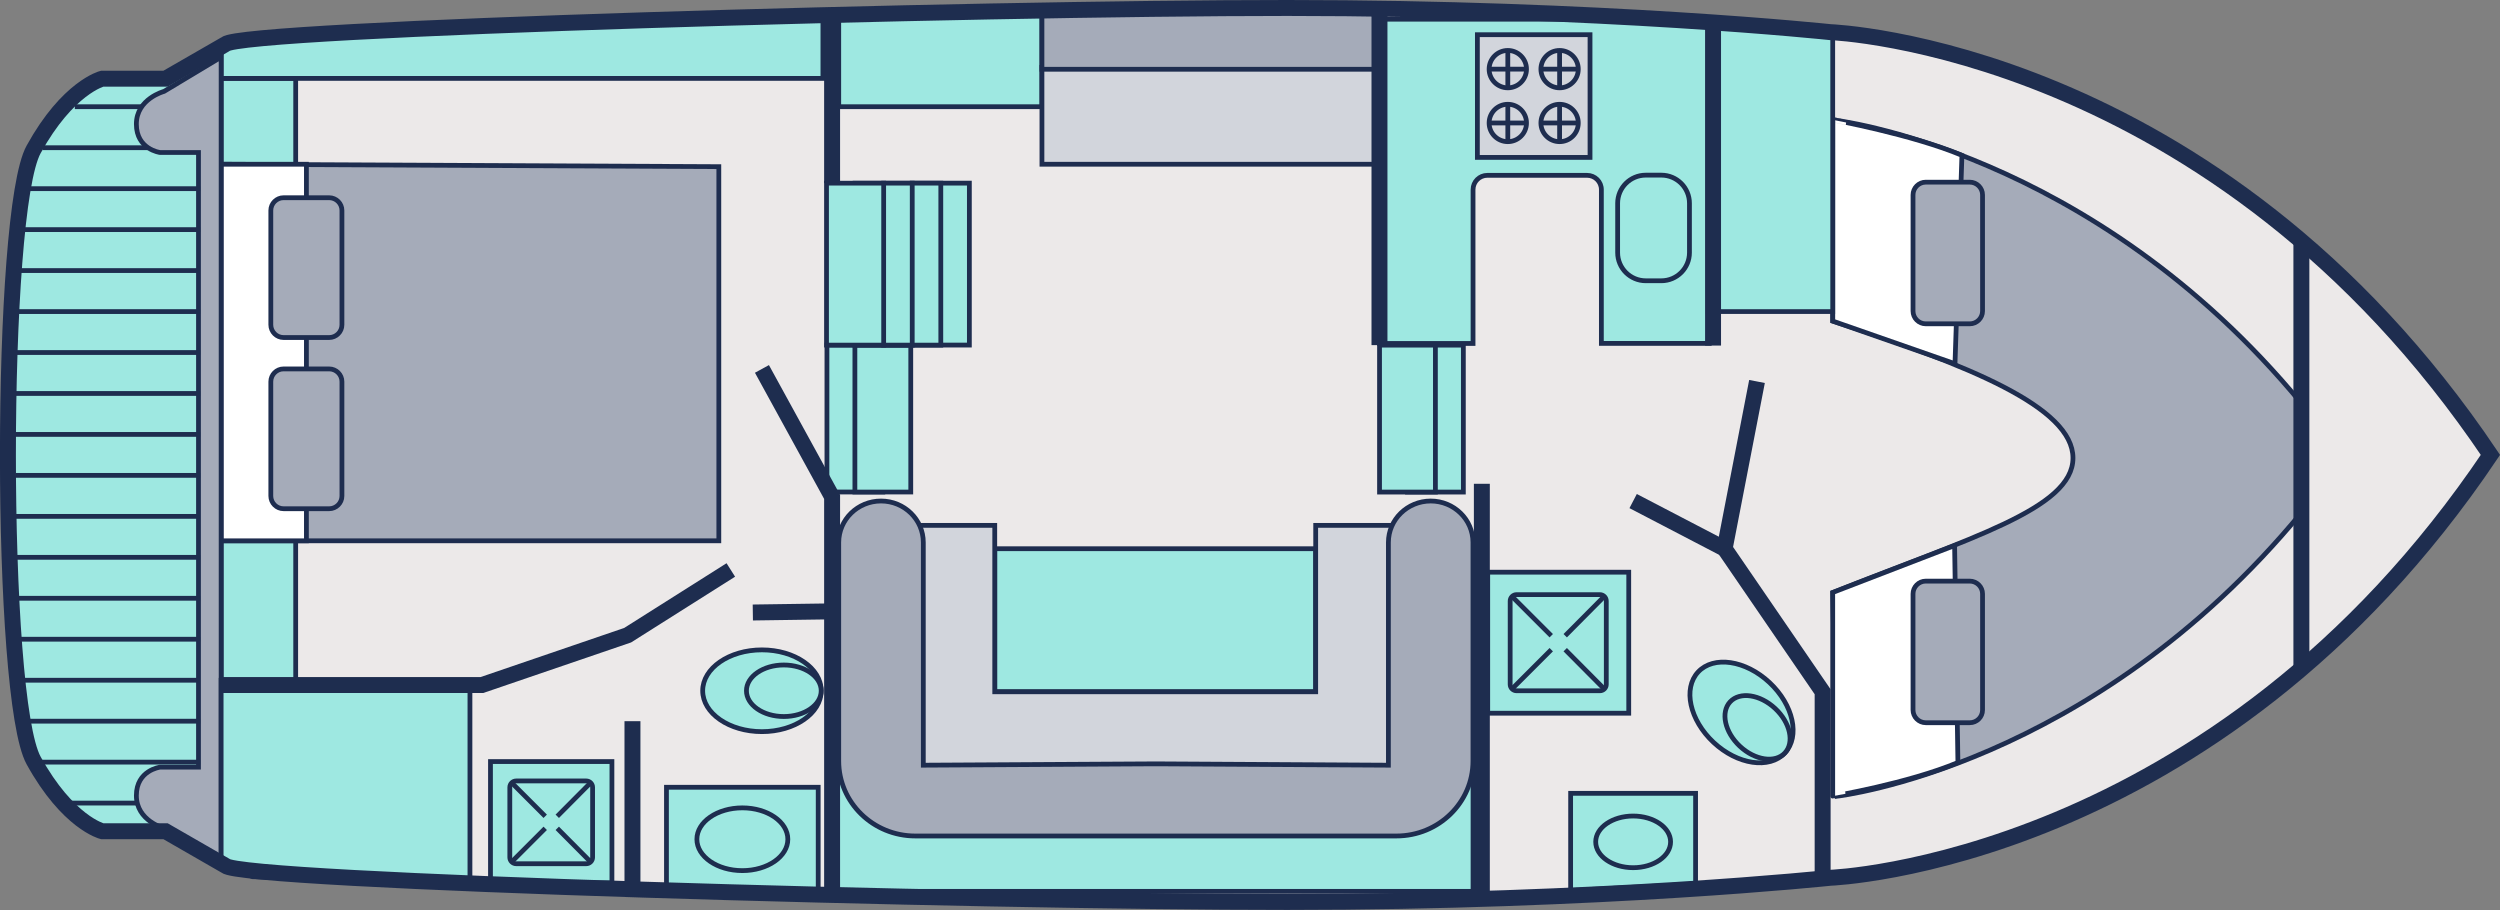 <?xml version="1.0" encoding="UTF-8"?>
<svg xmlns="http://www.w3.org/2000/svg" xmlns:xlink="http://www.w3.org/1999/xlink" version="1.1" id="Layer_1" x="0px" y="0px" viewBox="0 0 391.96 142.68" style="enable-background:new 0 0 391.96 142.68;" xml:space="preserve"><rect x="0" y="0" width="391.96" height="142.68" fill="#808080" stroke="none"/> <style type="text/css"> .st0{clip-path:url(#SVGID_00000083054240082416809500000010828685148225317264_);} .st1{fill:#ECE9E9;} .st2{clip-path:url(#SVGID_00000042719490783688042020000018151625910720482712_);} .st3{clip-path:url(#SVGID_00000173840673228797669480000013300454542993158578_);fill:#E9D9CE;} .st4{clip-path:url(#SVGID_00000173840673228797669480000013300454542993158578_);fill:#FFFFFF;} .st5{clip-path:url(#SVGID_00000173840673228797669480000013300454542993158578_);fill:none;stroke:#0A0D0D;stroke-width:0.421;} .st6{clip-path:url(#SVGID_00000103984872024543584620000009807424274402362812_);fill:#BEE0EB;} .st7{clip-path:url(#SVGID_00000031885693374270070890000011516305074353617794_);} .st8{clip-path:url(#SVGID_00000072967200799776571530000016940202451856776355_);fill:none;stroke:#0A0D0D;stroke-width:0.431;} .st9{clip-path:url(#SVGID_00000072967200799776571530000016940202451856776355_);fill:#FFFFFF;} .st10{clip-path:url(#SVGID_00000072967200799776571530000016940202451856776355_);fill:none;stroke:#0A0D0D;stroke-width:0.287;} .st11{clip-path:url(#SVGID_00000072967200799776571530000016940202451856776355_);fill:none;stroke:#FFFFFF;stroke-width:0.287;} .st12{clip-path:url(#SVGID_00000072967200799776571530000016940202451856776355_);fill:none;stroke:#0A0D0D;stroke-width:0.415;} .st13{clip-path:url(#SVGID_00000072967200799776571530000016940202451856776355_);fill:#96D0E2;} .st14{clip-path:url(#SVGID_00000072967200799776571530000016940202451856776355_);fill:none;stroke:#0A0D0D;stroke-width:0.726;} .st15{clip-path:url(#SVGID_00000072967200799776571530000016940202451856776355_);fill:#F9D883;} .st16{clip-path:url(#SVGID_00000072967200799776571530000016940202451856776355_);fill:none;stroke:#F8CE62;stroke-width:0.46;} .st17{clip-path:url(#SVGID_00000072967200799776571530000016940202451856776355_);fill:#FFEBB7;} .st18{clip-path:url(#SVGID_00000072967200799776571530000016940202451856776355_);fill:none;stroke:#F9D883;stroke-width:0.474;} .st19{clip-path:url(#SVGID_00000072967200799776571530000016940202451856776355_);fill:#4768AB;} .st20{clip-path:url(#SVGID_00000072967200799776571530000016940202451856776355_);fill:none;stroke:#0A0D0D;stroke-width:0.296;} .st21{clip-path:url(#SVGID_00000072967200799776571530000016940202451856776355_);fill:none;stroke:#0A0D0D;stroke-width:1.438;} .st22{clip-path:url(#SVGID_00000072967200799776571530000016940202451856776355_);fill:#F2A071;} .st23{clip-path:url(#SVGID_00000072967200799776571530000016940202451856776355_);fill:none;stroke:#0A0D0D;stroke-width:0.479;} .st24{clip-path:url(#SVGID_00000072967200799776571530000016940202451856776355_);fill:none;stroke:#F8CE62;stroke-width:0.544;} .st25{clip-path:url(#SVGID_00000072967200799776571530000016940202451856776355_);fill:none;stroke:#0A0D0D;stroke-width:0.719;} .st26{clip-path:url(#SVGID_00000072967200799776571530000016940202451856776355_);fill:none;stroke:#0A0D0D;stroke-width:0.573;} .st27{clip-path:url(#SVGID_00000072967200799776571530000016940202451856776355_);fill:none;stroke:#0A0D0D;stroke-width:0.575;} .st28{clip-path:url(#SVGID_00000072967200799776571530000016940202451856776355_);fill:#A7A5A4;} .st29{clip-path:url(#SVGID_00000072967200799776571530000016940202451856776355_);fill:#EE8F39;} .st30{clip-path:url(#SVGID_00000072967200799776571530000016940202451856776355_);fill:none;stroke:#C25928;stroke-width:0.618;stroke-linejoin:round;} .st31{clip-path:url(#SVGID_00000072967200799776571530000016940202451856776355_);fill:none;stroke:#0A0D0D;stroke-width:0.719;stroke-linecap:round;} .st32{clip-path:url(#SVGID_00000072967200799776571530000016940202451856776355_);fill:none;stroke:#C25928;stroke-width:0.575;stroke-linejoin:round;} .st33{clip-path:url(#SVGID_00000072967200799776571530000016940202451856776355_);fill:#386FB3;} .st34{clip-path:url(#SVGID_00000072967200799776571530000016940202451856776355_);fill:none;stroke:#0A0D0D;stroke-width:0.596;} .st35{clip-path:url(#SVGID_00000070079370033027680910000002145834137939222940_);fill:#CBE5EF;} .st36{clip-path:url(#SVGID_00000013889149995794415080000005514089289605012893_);} .st37{clip-path:url(#SVGID_00000168821815798498650860000000716014892363204017_);fill:none;stroke:#0A0D0D;stroke-width:0.596;} .st38{clip-path:url(#SVGID_00000168821815798498650860000000716014892363204017_);fill:#386FB3;} .st39{clip-path:url(#SVGID_00000168821815798498650860000000716014892363204017_);fill:none;stroke:#0A0D0D;stroke-width:0.425;} .st40{clip-path:url(#SVGID_00000084514193021808223910000003592642949396436157_);fill:#CBE5EF;} .st41{clip-path:url(#SVGID_00000016760499897893994630000010258048728377283999_);} .st42{clip-path:url(#SVGID_00000026843217208230303650000005330344803899658887_);fill:none;stroke:#0A0D0D;stroke-width:0.372;} .st43{clip-path:url(#SVGID_00000026843217208230303650000005330344803899658887_);fill:#FFFFFF;} .st44{clip-path:url(#SVGID_00000026843217208230303650000005330344803899658887_);fill:none;stroke:#0A0D0D;stroke-width:0.421;} .st45{clip-path:url(#SVGID_00000183936199803657868590000009329093326446225040_);fill:#BEE0EB;} .st46{clip-path:url(#SVGID_00000085239610585514411540000010217273448463781004_);} .st47{clip-path:url(#SVGID_00000106868020072956703300000017390658073371633588_);fill:none;stroke:#0A0D0D;stroke-width:0.431;} .st48{clip-path:url(#SVGID_00000106868020072956703300000017390658073371633588_);fill:#FFFFFF;} .st49{clip-path:url(#SVGID_00000106868020072956703300000017390658073371633588_);fill:none;stroke:#0A0D0D;stroke-width:0.287;} .st50{clip-path:url(#SVGID_00000106868020072956703300000017390658073371633588_);fill:none;stroke:#FFFFFF;stroke-width:0.287;} .st51{clip-path:url(#SVGID_00000106868020072956703300000017390658073371633588_);fill:#386FB3;} .st52{clip-path:url(#SVGID_00000106868020072956703300000017390658073371633588_);fill:none;stroke:#0A0D0D;stroke-width:0.717;} .st53{clip-path:url(#SVGID_00000165925687909740254930000009026730886517349778_);fill:#CBE5EF;} .st54{clip-path:url(#SVGID_00000026122553984137720690000009189999556889311618_);} .st55{clip-path:url(#SVGID_00000054981105974558642540000003884901571655797395_);fill:none;stroke:#0A0D0D;stroke-width:0.411;} .st56{clip-path:url(#SVGID_00000054981105974558642540000003884901571655797395_);fill:#386FB3;} .st57{clip-path:url(#SVGID_00000054981105974558642540000003884901571655797395_);fill:none;stroke:#0A0D0D;stroke-width:0.395;} .st58{clip-path:url(#SVGID_00000049925898726100602120000013783366803477118139_);fill:#CBE5EF;} .st59{clip-path:url(#SVGID_00000096042075146012299440000017997654050420688317_);} .st60{clip-path:url(#SVGID_00000166646534304672888210000015979553514801941423_);fill:none;stroke:#0A0D0D;stroke-width:0.287;} .st61{clip-path:url(#SVGID_00000034067537141381629740000013828807444710046381_);fill:#CBE5EF;} .st62{clip-path:url(#SVGID_00000168105388564395174160000002098630340443944626_);} .st63{clip-path:url(#SVGID_00000013906440506154937420000008552517528990419088_);fill:none;stroke:#0A0D0D;stroke-width:0.411;} .st64{clip-path:url(#SVGID_00000013906440506154937420000008552517528990419088_);fill:#386FB3;} .st65{clip-path:url(#SVGID_00000013906440506154937420000008552517528990419088_);fill:none;stroke:#0A0D0D;stroke-width:0.395;} .st66{clip-path:url(#SVGID_00000183952792954498263800000015017341065871055005_);fill:#CBE5EF;} .st67{clip-path:url(#SVGID_00000142881999000559271330000000040743010156030892_);} .st68{clip-path:url(#SVGID_00000142878075933757958460000015163189233636852401_);fill:none;stroke:#0A0D0D;stroke-width:0.287;} .st69{clip-path:url(#SVGID_00000142878075933757958460000015163189233636852401_);fill:#D46C28;} .st70{clip-path:url(#SVGID_00000142878075933757958460000015163189233636852401_);fill:none;stroke:#B74F28;stroke-width:0.874;} .st71{clip-path:url(#SVGID_00000142878075933757958460000015163189233636852401_);fill:#F5F4F3;} .st72{clip-path:url(#SVGID_00000142878075933757958460000015163189233636852401_);fill:none;stroke:#0A0D0D;stroke-width:0.575;} .st73{clip-path:url(#SVGID_00000142878075933757958460000015163189233636852401_);fill:#D8D7D5;} .st74{clip-path:url(#SVGID_00000142878075933757958460000015163189233636852401_);fill:none;stroke:#828686;stroke-width:0.36;} .st75{clip-path:url(#SVGID_00000142878075933757958460000015163189233636852401_);fill:none;stroke:#848888;stroke-width:0.287;} .st76{clip-path:url(#SVGID_00000142878075933757958460000015163189233636852401_);fill:#FFFFFF;} .st77{clip-path:url(#SVGID_00000142878075933757958460000015163189233636852401_);fill:none;stroke:#0A0D0D;stroke-width:0.616;} .st78{clip-path:url(#SVGID_00000142878075933757958460000015163189233636852401_);fill:none;stroke:#0A0D0D;stroke-width:0.617;} .st79{clip-path:url(#SVGID_00000142878075933757958460000015163189233636852401_);fill:none;stroke:#0A0D0D;stroke-width:0.415;} .st80{clip-path:url(#SVGID_00000142878075933757958460000015163189233636852401_);fill:#96D0E2;} .st81{clip-path:url(#SVGID_00000142878075933757958460000015163189233636852401_);fill:none;stroke:#0A0D0D;stroke-width:0.726;} .st82{clip-path:url(#SVGID_00000142878075933757958460000015163189233636852401_);fill:none;stroke:#0A0D0D;stroke-width:1.887;stroke-linecap:round;} .st83{clip-path:url(#SVGID_00000142878075933757958460000015163189233636852401_);fill:none;stroke:#0A0D0D;stroke-width:1.917;stroke-linecap:round;stroke-linejoin:round;} .st84{clip-path:url(#SVGID_00000016071015211048929550000015687231224633962913_);fill:none;stroke:#0A0D0D;stroke-width:1.438;stroke-linejoin:round;} .st85{fill:#9EE8E1;} .st86{fill:#A5ABB9;stroke:#1E2D4F;stroke-width:0.75;stroke-miterlimit:10;} .st87{fill:#FFFFFF;stroke:#1E2D4F;stroke-width:0.75;stroke-miterlimit:10;} .st88{fill:none;stroke:#1E2D4F;stroke-width:2.5;stroke-miterlimit:10;} .st89{fill:#9EE8E1;stroke:#1E2D4F;stroke-width:0.75;stroke-miterlimit:10;} .st90{fill:#D2D5DC;stroke:#1E2D4F;stroke-width:0.75;stroke-miterlimit:10;} .st91{clip-path:url(#SVGID_00000075843958367562433940000012807381034949181312_);} .st92{fill:none;stroke:#000000;stroke-width:0.961;} .st93{clip-path:url(#SVGID_00000164513154911258927380000016490815225355610768_);} .st94{fill:#ECE9E9;stroke:#1E2D4F;stroke-width:0.75;stroke-miterlimit:10;} .st95{fill:none;} </style> <path class="st1" d="M286.97,5.04c0,0-35.72-3.79-85.13-3.79S57.64,3.96,54.42,4.23C51.2,4.5,37.77,4.5,35.35,6.93 c-2.42,2.44-9.4,5.41-9.4,5.41h-9.94c0,0-5.37,1.35-10.74,11.09c-5.37,9.74-5.37,86.06,0,95.8c5.37,9.74,10.74,11.09,10.74,11.09 h9.94c0,0,6.98,2.98,9.4,5.41c2.42,2.44,15.84,2.44,19.07,2.71c3.22,0.27,98.02,2.98,147.43,2.98s85.13-3.79,85.13-3.79 s60.35-2.17,103.49-66.3C347.32,7.21,286.97,5.04,286.97,5.04z"></path> <g> <ellipse class="st89" cx="119.46" cy="108.3" rx="9.29" ry="6.41"></ellipse> <ellipse class="st89" cx="122.89" cy="108.3" rx="5.86" ry="4.04"></ellipse> </g> <rect x="34.67" y="12.29" class="st89" width="11.69" height="94.36"></rect> <polygon class="st89" points="34.67,12.29 34.67,6.75 52.67,5.17 129.02,3.04 129.02,12.29 "></polygon> <polygon class="st86" points="34.67,25.75 34.67,84.79 112.7,84.79 112.7,26.13 "></polygon> <rect x="34.67" y="25.75" class="st87" width="13.37" height="59.04"></rect> <path class="st86" d="M44.46,31l7.15,0c1.1,0,2,0.9,2,2l0,17.92c0,1.1-0.9,2-2,2l-7.15,0c-1.1,0-2-0.9-2-2l0-17.92 C42.46,31.9,43.36,31,44.46,31z"></path> <path class="st86" d="M44.46,57.84l7.15,0c1.1,0,2,0.9,2,2l0,17.92c0,1.1-0.9,2-2,2l-7.15,0c-1.1,0-2-0.9-2-2l0-17.92 C42.46,58.74,43.36,57.84,44.46,57.84z"></path> <g> <path class="st85" d="M33.04,127.67V14.73v-2.44l-17,0.67c0,0-7.15,4.34-10.47,11.02S1.64,69.98,1.64,69.98s-2.82,48.64,9.03,57.69 l7.87,2.54h13"></path> <path class="st86" d="M25.72,14.33c0,0-4.34,1.16-4.34,5.13s3.71,4.45,3.71,4.45h6.03v96.37h-6.03c0,0-3.71,0.48-3.71,4.45 c0,3.97,4.34,5.13,4.34,5.13l8.95,5.38V8.95L25.72,14.33z"></path> <line class="st86" x1="8.86" y1="125.91" x2="21.63" y2="125.91"></line> <line class="st86" x1="4.96" y1="119.49" x2="31.38" y2="119.49"></line> <line class="st86" x1="3.64" y1="113.07" x2="31.38" y2="113.07"></line> <line class="st86" x1="3.86" y1="106.65" x2="31.13" y2="106.65"></line> <line class="st86" x1="2.41" y1="100.22" x2="31.38" y2="100.22"></line> <line class="st86" x1="2.06" y1="93.8" x2="31.38" y2="93.8"></line> <line class="st86" x1="1.64" y1="87.38" x2="31.38" y2="87.38"></line> <line class="st86" x1="1.37" y1="80.96" x2="31.13" y2="80.96"></line> <line class="st86" x1="2.41" y1="74.53" x2="31.38" y2="74.53"></line> <line class="st86" x1="2.06" y1="68.11" x2="31.38" y2="68.11"></line> <line class="st86" x1="2.41" y1="61.69" x2="31.38" y2="61.69"></line> <line class="st86" x1="2.06" y1="55.27" x2="31.38" y2="55.27"></line> <line class="st86" x1="1.64" y1="48.85" x2="31.38" y2="48.85"></line> <line class="st86" x1="2.41" y1="42.42" x2="31.13" y2="42.42"></line> <line class="st86" x1="2.41" y1="36" x2="31.38" y2="36"></line> <line class="st86" x1="3.83" y1="29.58" x2="31.38" y2="29.58"></line> <line class="st86" x1="6.68" y1="23.16" x2="23.2" y2="23.16"></line> <line class="st86" x1="11.73" y1="16.73" x2="22.23" y2="16.73"></line> </g> <polygon class="st89" points="34.67,106.65 73.68,106.65 73.68,138.45 39.6,137.45 34.67,135.45 "></polygon> <polyline class="st88" points="114.58,89.36 98.4,99.59 75.56,107.4 34.67,107.4 "></polyline> <line class="st88" x1="99.16" y1="113.07" x2="99.16" y2="139.76"></line> <g> <rect x="76.9" y="119.4" class="st89" width="19.04" height="19.04"></rect> <path class="st89" d="M91.91,122.44H80.93c-0.55,0-1,0.45-1,1v10.98c0,0.55,0.45,1,1,1h10.98c0.55,0,1-0.45,1-1v-10.98 C92.91,122.89,92.46,122.44,91.91,122.44z"></path> <line class="st89" x1="80.34" y1="135.01" x2="85.48" y2="129.87"></line> <line class="st89" x1="92.48" y1="122.84" x2="87.37" y2="127.98"></line> <line class="st89" x1="92.48" y1="135.01" x2="87.37" y2="129.87"></line> <line class="st89" x1="80.34" y1="122.84" x2="85.48" y2="127.98"></line> </g> <g> <rect x="104.5" y="123.44" transform="matrix(-1 -1.224647e-16 1.224647e-16 -1 232.781 263.152)" class="st89" width="23.79" height="16.28"></rect> <ellipse class="st89" cx="116.39" cy="131.58" rx="7.13" ry="4.92"></ellipse> </g> <line class="st88" x1="130.46" y1="95.85" x2="118.03" y2="96.03"></line> <g> <rect x="122.52" y="61.24" transform="matrix(-2.097620e-06 -1 1 -2.097620e-06 68.411 199.661)" class="st89" width="23.04" height="8.76"></rect> <rect x="126.9" y="61.24" transform="matrix(-2.097620e-06 -1 1 -2.097620e-06 72.793 204.043)" class="st89" width="23.04" height="8.76"></rect> </g> <g> <rect x="213.53" y="61.24" transform="matrix(2.136394e-06 1 -1 2.136394e-06 290.67 -159.42)" class="st89" width="23.04" height="8.76"></rect> <rect x="209.15" y="61.24" transform="matrix(2.136395e-06 1 -1 2.136395e-06 286.288 -155.039)" class="st89" width="23.04" height="8.76"></rect> </g> <g> <rect x="134.8" y="36.93" transform="matrix(1.819803e-06 1 -1 1.819803e-06 188.911 -106.09)" class="st89" width="25.39" height="8.96"></rect> <rect x="130.33" y="36.93" transform="matrix(1.819803e-06 1 -1 1.819803e-06 184.432 -101.611)" class="st89" width="25.39" height="8.96"></rect> <rect x="125.85" y="36.93" transform="matrix(1.819803e-06 1 -1 1.819803e-06 179.953 -97.132)" class="st89" width="25.39" height="8.96"></rect> <rect x="121.37" y="36.93" transform="matrix(1.819803e-06 1 -1 1.819803e-06 175.474 -92.653)" class="st89" width="25.39" height="8.96"></rect> </g> <line class="st88" x1="130.46" y1="1.63" x2="130.46" y2="28.71"></line> <rect x="130.46" y="114.16" class="st89" width="100.49" height="25.59"></rect> <rect x="155.96" y="86.03" class="st89" width="50.32" height="22.43"></rect> <polygon class="st90" points="145.18,82.37 155.96,82.37 155.96,108.46 206.28,108.46 206.28,82.37 221.86,82.37 221.86,123.87 141.1,123.87 141.1,82.37 "></polygon> <path class="st86" d="M217.68,85.04v34.93l-36.09-0.21v0l-0.37,0l-0.37,0v0l-36.09,0.21V85.04c0-3.58-2.97-6.49-6.63-6.49h0 c-3.66,0-6.63,2.91-6.63,6.49v34.28c0,6.49,5.38,11.75,12.01,11.75h37.34h0.74h37.34c6.64,0,12.01-5.26,12.01-11.75V85.04 c0-3.58-2.97-6.49-6.63-6.49h0C220.65,78.56,217.68,81.46,217.68,85.04z"></path> <polyline class="st88" points="130.46,139.76 130.46,77.9 119.46,57.84 "></polyline> <line class="st88" x1="232.33" y1="140.62" x2="232.33" y2="75.85"></line> <rect x="131.5" y="1.63" class="st89" width="31.86" height="15.1"></rect> <rect x="163.36" y="10.56" class="st90" width="52.93" height="15.19"></rect> <rect x="163.36" y="1.63" class="st86" width="52.93" height="9.23"></rect> <g> <rect x="233.25" y="89.71" class="st89" width="22.11" height="22.11"></rect> <path class="st89" d="M250.84,93.23h-13.07c-0.55,0-1,0.45-1,1v13.07c0,0.55,0.45,1,1,1h13.07c0.55,0,1-0.45,1-1V94.23 C251.84,93.68,251.39,93.23,250.84,93.23z"></path> <line class="st89" x1="237.16" y1="107.91" x2="243.21" y2="101.86"></line> <line class="st89" x1="251.41" y1="93.62" x2="245.4" y2="99.67"></line> <line class="st89" x1="251.41" y1="107.91" x2="245.4" y2="101.86"></line> <line class="st89" x1="237.07" y1="93.53" x2="243.21" y2="99.67"></line> </g> <g> <ellipse transform="matrix(0.683 -0.731 0.731 0.683 4.871 234.862)" class="st89" cx="272.96" cy="111.82" rx="6.42" ry="9.3"></ellipse> <ellipse transform="matrix(0.683 -0.731 0.731 0.683 3.954 237.438)" class="st89" cx="275.47" cy="114.16" rx="4.05" ry="5.87"></ellipse> </g> <g> <polygon class="st89" points="246.25,124.38 265.84,124.38 265.84,138.61 246.25,139.61 "></polygon> <ellipse class="st89" cx="256.05" cy="131.99" rx="5.87" ry="4.05"></ellipse> </g> <polyline class="st88" points="285.76,137.11 285.76,108.46 270.39,86.03 275.47,59.81 "></polyline> <line class="st88" x1="270.39" y1="86.03" x2="256.05" y2="78.56"></line> <path class="st89" d="M216.28,3.01v50.84h14.67V29.73c0-1.24,1-2.24,2.24-2.24h15.64c1.24,0,2.24,1,2.24,2.24v24.11h16.91V3.01 H216.28z"></path> <g> <rect x="231.63" y="5.44" class="st90" width="17.66" height="19.24"></rect> <g> <g> <circle class="st90" cx="236.4" cy="10.84" r="2.93"></circle> <circle class="st90" cx="244.52" cy="10.84" r="2.93"></circle> <circle class="st90" cx="236.4" cy="19.28" r="2.93"></circle> <circle class="st90" cx="244.52" cy="19.28" r="2.93"></circle> </g> <line class="st86" x1="244.52" y1="16.36" x2="244.52" y2="22.21"></line> <line class="st86" x1="247.45" y1="19.28" x2="241.59" y2="19.28"></line> <line class="st86" x1="239.33" y1="19.28" x2="233.47" y2="19.28"></line> <line class="st86" x1="236.4" y1="16.36" x2="236.4" y2="22.21"></line> <line class="st86" x1="236.4" y1="7.91" x2="236.4" y2="13.77"></line> <line class="st86" x1="239.33" y1="10.84" x2="233.47" y2="10.84"></line> <line class="st86" x1="244.52" y1="7.91" x2="244.52" y2="13.77"></line> <line class="st86" x1="247.45" y1="10.84" x2="241.59" y2="10.84"></line> </g> </g> <path class="st89" d="M260.47,44.02h-2.44c-2.43,0-4.41-1.97-4.41-4.41v-7.74c0-2.43,1.97-4.41,4.41-4.41h2.44 c2.43,0,4.41,1.97,4.41,4.41v7.74C264.88,42.04,262.91,44.02,260.47,44.02z"></path> <line class="st88" x1="216.28" y1="0.87" x2="216.28" y2="54.11"></line> <g> <g> <path class="st86" d="M287.34,18.79v31.56c21.3,6.9,37.67,13.49,37.67,21.46c0,7.97-16.32,12.58-37.67,21.09l0.7,31.93 c0,0,39.84-4.54,72.78-44.46V71.8v-8.56C327.88,23.33,287.34,18.79,287.34,18.79z"></path> <path class="st87" d="M306.97,119.55l-0.52-34.02l-19.11,7.36v31.93C287.34,124.82,299.09,122.84,306.97,119.55z"></path> <path class="st87" d="M307.6,24.35l-1.09,32.68l-19.16-6.69V18.79C287.34,18.79,299.72,21.06,307.6,24.35z"></path> </g> <path class="st86" d="M308.83,50.77h-6.9c-1.1,0-2-0.9-2-2V30.56c0-1.1,0.9-2,2-2h6.9c1.1,0,2,0.9,2,2v18.21 C310.83,49.87,309.93,50.77,308.83,50.77z"></path> <path class="st86" d="M308.83,113.31h-6.9c-1.1,0-2-0.9-2-2V93.11c0-1.1,0.9-2,2-2h6.9c1.1,0,2,0.9,2,2v18.21 C310.83,112.42,309.93,113.31,308.83,113.31z"></path> </g> <line class="st88" x1="360.82" y1="37.87" x2="360.82" y2="105.08"></line> <polygon class="st89" points="287.34,48.85 267.83,48.85 267.83,3.46 287.34,5.46 "></polygon> <path class="st88" d="M286.97,5.04c0,0-35.72-3.79-85.13-3.79S37.77,4.5,35.35,6.93l-9.4,5.41h-9.94c0,0-5.37,1.35-10.74,11.09 c-5.37,9.74-5.37,86.06,0,95.8c5.37,9.74,10.74,11.09,10.74,11.09h9.94l9.4,5.41c2.42,2.44,117.08,5.68,166.49,5.68 s85.13-3.79,85.13-3.79s60.35-2.17,103.49-66.3C347.32,7.21,286.97,5.04,286.97,5.04z"></path> <line class="st88" x1="268.58" y1="54.18" x2="268.58" y2="3.95"></line> </svg>
